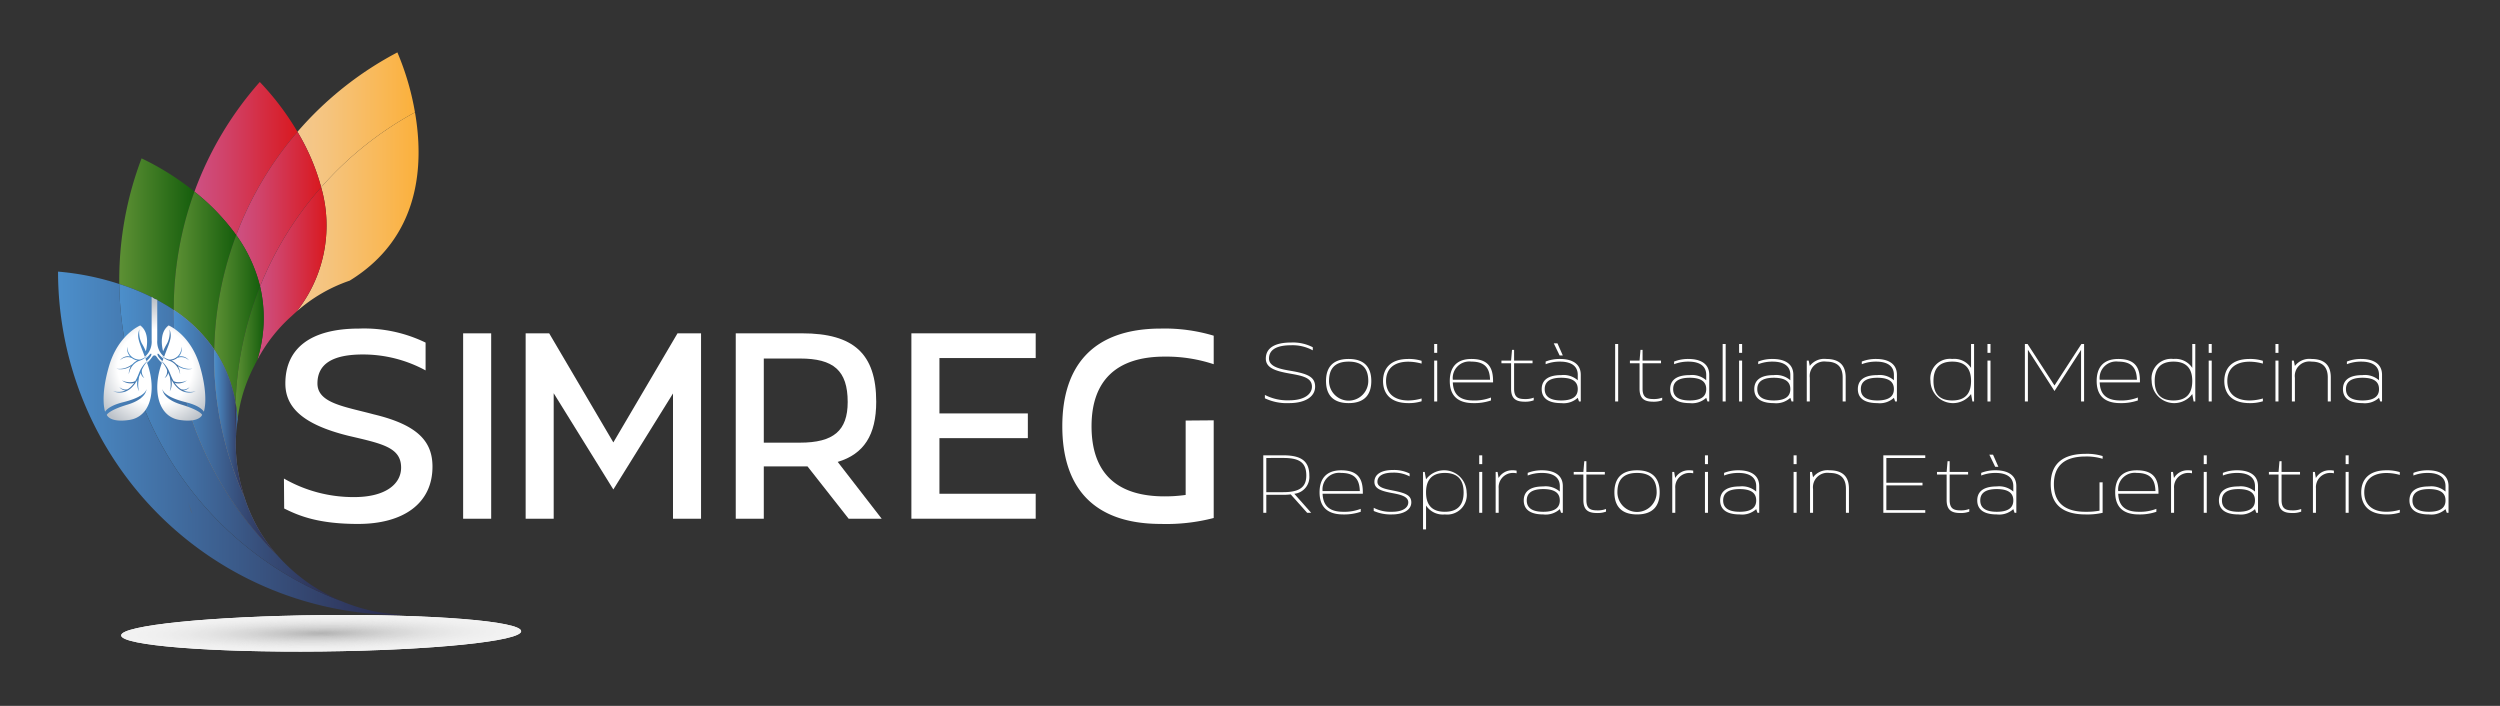 <?xml version="1.0" encoding="UTF-8"?>
<svg xmlns="http://www.w3.org/2000/svg" xmlns:xlink="http://www.w3.org/1999/xlink" id="Livello_1" data-name="Livello 1" width="340" height="96" viewBox="0 0 340 96">
  <rect x="0" y="0" width="340" height="96" fill="#333333" stroke="none"/>
  <defs>
    <linearGradient id="Sfumatura_senza_nome_5" x1="7.895" y1="60.291" x2="54.597" y2="60.291" gradientUnits="userSpaceOnUse">
      <stop offset="0" stop-color="#4c8fcb"></stop>
      <stop offset="0.996" stop-color="#2b2a4d"></stop>
    </linearGradient>
    <linearGradient id="Sfumatura_senza_nome_47" x1="16.219" y1="31.841" x2="26.446" y2="31.841" gradientUnits="userSpaceOnUse">
      <stop offset="0.004" stop-color="#5d9034"></stop>
      <stop offset="0.995" stop-color="#165e0d"></stop>
    </linearGradient>
    <linearGradient id="Sfumatura_senza_nome_5-2" x1="16.223" y1="60.186" x2="46.404" y2="60.186" xlink:href="#Sfumatura_senza_nome_5"></linearGradient>
    <linearGradient id="Sfumatura_senza_nome_119" x1="26.446" y1="21.562" x2="40.455" y2="21.562" gradientUnits="userSpaceOnUse">
      <stop offset="0.01" stop-color="#cd5083"></stop>
      <stop offset="0.291" stop-color="#d0436a"></stop>
      <stop offset="0.884" stop-color="#d7202c"></stop>
      <stop offset="0.998" stop-color="#d9191f"></stop>
    </linearGradient>
    <linearGradient id="Sfumatura_senza_nome_47-2" x1="23.631" y1="36.79" x2="32.13" y2="36.79" xlink:href="#Sfumatura_senza_nome_47"></linearGradient>
    <linearGradient id="linear-gradient" x1="7.895" y1="58.774" x2="54.596" y2="58.774" gradientUnits="userSpaceOnUse">
      <stop offset="0" stop-color="#fff"></stop>
      <stop offset="1"></stop>
    </linearGradient>
    <linearGradient id="Sfumatura_senza_nome_5-3" x1="23.631" y1="58.774" x2="37.617" y2="58.774" xlink:href="#Sfumatura_senza_nome_5"></linearGradient>
    <linearGradient id="linear-gradient-2" x1="40.455" y1="16.298" x2="56.437" y2="16.298" gradientUnits="userSpaceOnUse">
      <stop offset="0" stop-color="#f4c88e"></stop>
      <stop offset="0.244" stop-color="#f5c47f"></stop>
      <stop offset="0.716" stop-color="#f9b856"></stop>
      <stop offset="1" stop-color="#fbb03b"></stop>
    </linearGradient>
    <linearGradient id="Sfumatura_senza_nome_119-2" x1="32.13" y1="28.438" x2="43.678" y2="28.438" xlink:href="#Sfumatura_senza_nome_119"></linearGradient>
    <linearGradient id="Sfumatura_senza_nome_47-3" x1="29.133" y1="43.384" x2="35.373" y2="43.384" xlink:href="#Sfumatura_senza_nome_47"></linearGradient>
    <linearGradient id="linear-gradient-3" x1="509.986" y1="-173.089" x2="556.682" y2="-173.089" gradientTransform="translate(-539.654 40.123) rotate(20.731)" xlink:href="#linear-gradient"></linearGradient>
    <linearGradient id="linear-gradient-4" x1="7.895" y1="57.529" x2="54.597" y2="57.529" xlink:href="#linear-gradient"></linearGradient>
    <linearGradient id="Sfumatura_senza_nome_5-4" x1="29.124" y1="57.529" x2="33.219" y2="57.529" xlink:href="#Sfumatura_senza_nome_5"></linearGradient>
    <linearGradient id="linear-gradient-5" x1="40.327" y1="28.828" x2="56.925" y2="28.828" xlink:href="#linear-gradient-2"></linearGradient>
    <linearGradient id="Sfumatura_senza_nome_119-3" x1="34.98" y1="37.222" x2="44.389" y2="37.222" xlink:href="#Sfumatura_senza_nome_119"></linearGradient>
    <linearGradient id="Sfumatura_senza_nome_47-4" x1="32.043" y1="47.992" x2="35.869" y2="47.992" xlink:href="#Sfumatura_senza_nome_47"></linearGradient>
    <linearGradient id="Sfumatura_senza_nome_48" x1="32.02" y1="56.956" x2="32.315" y2="56.956" gradientUnits="userSpaceOnUse">
      <stop offset="0.004" stop-color="#2b2a4d"></stop>
      <stop offset="1" stop-color="#4c8fcb"></stop>
    </linearGradient>
    <clipPath id="clip-path">
      <path d="M70.881,85.841C70.867,84.477,58.676,83.5,43.652,83.659c-15.024.159-27.192,1.393-27.178,2.757.014,1.364,12.206,2.341,27.23,2.182C58.728,88.439,70.896,87.205,70.881,85.841Z" fill="none"></path>
    </clipPath>
    <radialGradient id="Sfumatura_senza_nome_129" cx="21.101" cy="49.874" r="8.984" gradientUnits="userSpaceOnUse">
      <stop offset="0.566" stop-color="#fff"></stop>
      <stop offset="1" stop-color="#bcc2c9"></stop>
    </radialGradient>
  </defs>
  <path d="M48.7,71.256c-5.398,0-8.049-1.099-10.053-2.101l-.032-4.073a18.939,18.939,0,0,0,9.568,2.521c4.202,0,6.368-1.745,6.368-4.008,0-2.78-2.651-3.265-7.176-4.331-6.271-1.552-8.566-3.911-8.566-7.111,0-4.752,3.394-7.467,10.02-7.467a19.149,19.149,0,0,1,9.051,1.907v3.782a17.787,17.787,0,0,0-8.533-2.166c-4.073,0-6.174,1.261-6.174,3.943,0,2.683,3.685,3.135,7.661,4.202,6.077,1.455,7.984,3.75,7.984,7.111C58.817,68.508,54.809,71.256,48.7,71.256Z" fill="#fff"></path>
  <path d="M66.801,70.544H62.986V45.332h3.814Z" fill="#fff"></path>
  <path d="M71.488,70.544V45.332h3.2L83.415,60.168l8.727-14.837h3.2V70.544H91.528V53.51L83.415,66.569,75.302,53.478V70.544Z" fill="#fff"></path>
  <path d="M119.908,70.544h-4.493l-5.592-7.111H103.876v7.111h-3.814V45.332H109.08c7.014,0,10.085,2.78,10.085,9.309,0,4.525-1.681,7.111-5.236,8.178ZM103.876,48.758V60.201h4.913c4.558,0,6.497-1.616,6.497-5.527,0-4.299-1.939-5.915-6.497-5.915Z" fill="#fff"></path>
  <path d="M140.854,70.544H123.949V45.332h16.905v3.362H127.763V56.225h12.024V59.587H127.763v7.564h13.091Z" fill="#fff"></path>
  <path d="M148.45,57.97c0,6.368,3.426,9.536,9.923,9.536a20.116,20.116,0,0,0,2.877-.194V57.195l3.814-.032V70.447a25.516,25.516,0,0,1-7.176.808c-9.439,0-13.414-5.236-13.414-13.285,0-8.049,4.008-13.285,13.414-13.285a23.148,23.148,0,0,1,7.176.97V49.534a20.463,20.463,0,0,0-6.691-1.034C151.877,48.5,148.45,51.732,148.45,57.97Z" fill="#fff"></path>
  <path d="M16.223,38.627a36.535,36.535,0,0,0-8.328-1.687A46.702,46.702,0,0,0,54.597,83.642v-.038a23.961,23.961,0,0,1-8.193-1.864l-.002.005A46.718,46.718,0,0,1,16.223,38.627Z" fill="url(#Sfumatura_senza_nome_5)"></path>
  <path d="M26.446,26.061a36.542,36.542,0,0,0-7.191-4.525,46.582,46.582,0,0,0-3.032,17.092,29.731,29.731,0,0,1,7.408,3.519A46.71,46.71,0,0,1,26.446,26.061Z" fill="url(#Sfumatura_senza_nome_47)"></path>
  <path d="M37.617,75.401A46.583,46.583,0,0,1,23.631,42.146a29.731,29.731,0,0,0-7.408-3.519,46.718,46.718,0,0,0,30.179,43.117l.002-.005A23.955,23.955,0,0,1,37.617,75.401Z" fill="url(#Sfumatura_senza_nome_5-2)"></path>
  <path d="M32.13,31.975a46.692,46.692,0,0,1,8.326-14.047,36.548,36.548,0,0,0-5.124-6.778,46.575,46.575,0,0,0-8.886,14.912A29.738,29.738,0,0,1,32.13,31.975Z" fill="url(#Sfumatura_senza_nome_119)"></path>
  <path d="M23.631,42.146a20.227,20.227,0,0,1,5.502,5.374,46.905,46.905,0,0,1,2.996-15.545,29.738,29.738,0,0,0-5.684-5.914A46.71,46.71,0,0,0,23.631,42.146Z" fill="url(#Sfumatura_senza_nome_47-2)"></path>
  <path d="M29.133,47.52a20.227,20.227,0,0,0-5.502-5.374A46.583,46.583,0,0,0,37.617,75.401a21.77,21.77,0,0,1-4.398-7.863A46.428,46.428,0,0,1,29.133,47.52Z" fill="url(#linear-gradient)"></path>
  <path d="M29.133,47.52a20.227,20.227,0,0,0-5.502-5.374A46.583,46.583,0,0,0,37.617,75.401a21.77,21.77,0,0,1-4.398-7.863A46.428,46.428,0,0,1,29.133,47.52Z" fill="url(#Sfumatura_senza_nome_5-3)"></path>
  <path d="M56.437,15.279A36.56,36.56,0,0,0,54.044,7.125,46.569,46.569,0,0,0,40.455,17.927,29.733,29.733,0,0,1,43.678,25.47,46.704,46.704,0,0,1,56.437,15.279Z" fill="url(#linear-gradient-2)"></path>
  <path d="M35.373,38.948A46.889,46.889,0,0,1,43.678,25.47a29.733,29.733,0,0,0-3.222-7.543,46.692,46.692,0,0,0-8.326,14.047A20.232,20.232,0,0,1,35.373,38.948Z" fill="url(#Sfumatura_senza_nome_119-2)"></path>
  <path d="M35.373,38.948a20.232,20.232,0,0,0-3.243-6.973A46.905,46.905,0,0,0,29.133,47.52,18.422,18.422,0,0,1,32.043,54.794,46.377,46.377,0,0,1,35.373,38.948Z" fill="url(#Sfumatura_senza_nome_47-3)"></path>
  <path d="M26.164,69.925c-.202-.547-.384-1.101-.543-1.661q.145.592.323,1.172C26.018,69.599,26.089,69.763,26.164,69.925Z" fill="url(#linear-gradient-3)"></path>
  <path d="M32.108,59.118q-.132-2.178-.065-4.324a18.422,18.422,0,0,0-2.91-7.274,46.428,46.428,0,0,0,4.085,20.018q-.178-.58-.323-1.172A21.559,21.559,0,0,1,32.108,59.118Z" fill="url(#linear-gradient-4)"></path>
  <path d="M32.108,59.118q-.132-2.178-.065-4.324a18.422,18.422,0,0,0-2.91-7.274,46.428,46.428,0,0,0,4.085,20.018q-.178-.58-.323-1.172A21.559,21.559,0,0,1,32.108,59.118Z" fill="url(#Sfumatura_senza_nome_5-4)"></path>
  <path d="M56.437,15.279A46.704,46.704,0,0,0,43.678,25.47a18.845,18.845,0,0,1-3.351,16.908,21.215,21.215,0,0,1,7.228-4.209C57.226,32.228,57.658,22.306,56.437,15.279Z" fill="url(#linear-gradient-5)"></path>
  <path d="M34.98,48.975a21.282,21.282,0,0,1,4.698-6.006c.212-.202.429-.398.648-.591A18.845,18.845,0,0,0,43.678,25.47a46.889,46.889,0,0,0-8.305,13.478A18.972,18.972,0,0,1,34.98,48.975Z" fill="url(#Sfumatura_senza_nome_119-3)"></path>
  <path d="M35.373,38.948A46.377,46.377,0,0,0,32.043,54.794a22.056,22.056,0,0,1,.272,2.243,21.299,21.299,0,0,1,2.27-7.285c.126-.262.259-.52.395-.777A18.972,18.972,0,0,0,35.373,38.948Z" fill="url(#Sfumatura_senza_nome_47-4)"></path>
  <path d="M32.108,59.118q.039-.606.113-1.212c.025-.291.058-.58.094-.869a22.056,22.056,0,0,0-.272-2.243Q31.975,56.938,32.108,59.118Z" fill="url(#Sfumatura_senza_nome_48)"></path>
  <g clip-path="url(#clip-path)">
    <rect x="16.485" y="83.494" width="54.455" height="5.273" fill="#f2f2f2"></rect>
    <path d="M70.875,85.841c.015,1.364-12.15,2.599-27.171,2.757-15.02.158-27.209-.819-27.223-2.183s12.15-2.599,27.171-2.757C58.672,83.5,70.86,84.477,70.875,85.841Z" fill="#f2f2f2"></path>
    <path d="M70.443,85.846c.014,1.343-11.957,2.557-26.739,2.714-14.782.156-26.777-.806-26.791-2.148-.014-1.343,11.957-2.557,26.739-2.714C58.434,83.541,70.429,84.503,70.443,85.846Z" fill="#f2f2f2"></path>
    <path d="M70.011,85.851c.014,1.321-11.764,2.516-26.308,2.669-14.544.153-26.345-.793-26.359-2.114-.014-1.321,11.765-2.516,26.308-2.67C58.196,83.583,69.997,84.529,70.011,85.851Z" fill="#f2f2f2"></path>
    <path d="M69.58,85.855c.014,1.299-11.571,2.475-25.877,2.626-14.305.151-25.913-.78-25.927-2.079-.014-1.299,11.572-2.475,25.877-2.626C57.958,83.625,69.566,84.556,69.58,85.855Z" fill="#f2f2f2"></path>
    <path d="M69.148,85.86c.014,1.278-11.379,2.434-25.446,2.582-14.067.148-25.481-.767-25.495-2.044-.014-1.278,11.379-2.434,25.446-2.582S69.135,84.582,69.148,85.86Z" fill="#f2f2f2"></path>
    <path d="M68.716,85.864c.013,1.256-11.186,2.392-25.014,2.538-13.828.146-25.049-.754-25.063-2.01-.013-1.256,11.186-2.393,25.014-2.538C57.482,83.708,68.703,84.608,68.716,85.864Z" fill="#f1f1f1"></path>
    <path d="M68.285,85.869C68.298,87.103,57.292,88.22,43.702,88.363c-13.59.143-24.618-.741-24.631-1.975-.013-1.234,10.993-2.351,24.583-2.495C57.244,83.75,68.272,84.634,68.285,85.869Z" fill="#f1f1f1"></path>
    <path d="M67.853,85.873c.013,1.212-10.8,2.31-24.152,2.451-13.352.141-24.186-.728-24.199-1.94-.013-1.213,10.8-2.31,24.152-2.451C57.006,83.792,67.84,84.661,67.853,85.873Z" fill="#f1f1f1"></path>
    <path d="M67.421,85.878c.013,1.191-10.607,2.268-23.72,2.407-13.113.138-23.754-.715-23.766-1.906-.013-1.191,10.607-2.268,23.72-2.407C56.768,83.833,67.409,84.687,67.421,85.878Z" fill="#f0f0f0"></path>
    <path d="M66.99,85.882c.013,1.169-10.414,2.227-23.289,2.363-12.875.136-23.322-.702-23.334-1.871-.013-1.169,10.414-2.228,23.289-2.363C56.53,83.875,66.977,84.713,66.99,85.882Z" fill="#f0f0f0"></path>
    <path d="M66.558,85.887c.012,1.148-10.222,2.186-22.858,2.32-12.637.133-22.89-.689-22.902-1.837-.012-1.148,10.221-2.186,22.858-2.32C56.292,83.917,66.546,84.739,66.558,85.887Z" fill="#f0f0f0"></path>
    <path d="M66.126,85.891c.012,1.126-10.029,2.145-22.427,2.276-12.398.131-22.458-.676-22.47-1.802-.012-1.126,10.029-2.145,22.427-2.276C56.054,83.959,66.114,84.765,66.126,85.891Z" fill="#efefef"></path>
    <path d="M65.695,85.896c.012,1.104-9.836,2.104-21.995,2.232-12.16.129-22.026-.663-22.038-1.767-.012-1.105,9.836-2.104,21.995-2.232S65.683,84.792,65.695,85.896Z" fill="#efefef"></path>
    <path d="M65.263,85.9c.011,1.083-9.643,2.063-21.564,2.188-11.921.126-21.594-.65-21.606-1.733-.011-1.083,9.643-2.062,21.564-2.188C55.578,84.042,65.251,84.818,65.263,85.9Z" fill="#eee"></path>
    <path d="M64.831,85.905c.011,1.061-9.45,2.021-21.133,2.145-11.683.123-21.163-.637-21.174-1.698-.011-1.061,9.45-2.021,21.133-2.145C55.34,84.084,64.82,84.844,64.831,85.905Z" fill="#eee"></path>
    <path d="M64.4,85.91c.011,1.039-9.257,1.98-20.702,2.101-11.444.121-20.731-.624-20.742-1.663S32.214,84.367,43.658,84.246C55.102,84.126,64.388,84.87,64.4,85.91Z" fill="#ededed"></path>
    <path d="M63.968,85.914c.011,1.018-9.064,1.939-20.27,2.057-11.206.118-20.299-.611-20.31-1.629s9.064-1.939,20.27-2.057C54.864,84.167,63.957,84.896,63.968,85.914Z" fill="#ececec"></path>
    <path d="M63.536,85.919c.011.996-8.872,1.897-19.839,2.013-10.968.116-19.867-.598-19.877-1.594-.011-.996,8.871-1.897,19.839-2.013C54.626,84.209,63.525,84.923,63.536,85.919Z" fill="#ececec"></path>
    <path d="M63.104,85.923c.01.974-8.679,1.856-19.408,1.97-10.729.113-19.435-.585-19.445-1.559s8.679-1.856,19.408-1.97C54.388,84.251,63.094,84.949,63.104,85.923Z" fill="#ebebeb"></path>
    <path d="M62.673,85.928c.01.953-8.486,1.815-18.976,1.926-10.491.111-19.003-.571-19.013-1.524-.01-.953,8.486-1.815,18.976-1.926C54.15,84.292,62.663,84.975,62.673,85.928Z" fill="#eaeaea"></path>
    <path d="M62.241,85.932c.01.931-8.293,1.774-18.545,1.882s-18.571-.559-18.581-1.49c-.01-.931,8.293-1.774,18.545-1.882C53.912,84.334,62.231,85.001,62.241,85.932Z" fill="#eaeaea"></path>
    <path d="M61.809,85.937c.01.91-8.1,1.732-18.114,1.838-10.014.106-18.139-.546-18.149-1.455-.01-.909,8.1-1.732,18.114-1.838C53.674,84.376,61.8,85.027,61.809,85.937Z" fill="#e9e9e9"></path>
    <path d="M61.378,85.941c.009.888-7.907,1.691-17.683,1.794-9.775.103-17.707-.533-17.717-1.421-.009-.888,7.907-1.691,17.683-1.794C53.436,84.418,61.368,85.054,61.378,85.941Z" fill="#e8e8e8"></path>
    <path d="M60.946,85.946c.009.866-7.715,1.65-17.251,1.751-9.537.101-17.276-.52-17.285-1.386-.009-.866,7.714-1.65,17.251-1.751C53.198,84.459,60.937,85.08,60.946,85.946Z" fill="#e7e7e7"></path>
    <path d="M60.514,85.95c.009.845-7.522,1.609-16.82,1.707-9.298.098-16.844-.507-16.853-1.351-.009-.844,7.522-1.609,16.82-1.707C52.96,84.501,60.505,85.106,60.514,85.95Z" fill="#e6e6e6"></path>
    <path d="M60.083,85.955c.009.823-7.329,1.568-16.389,1.663-9.06.096-16.412-.494-16.42-1.317-.009-.823,7.329-1.567,16.389-1.663C52.722,84.543,60.074,85.132,60.083,85.955Z" fill="#e6e6e6"></path>
    <path d="M59.651,85.96c.009.801-7.136,1.526-15.957,1.619-8.822.093-15.98-.481-15.988-1.282-.008-.801,7.136-1.526,15.957-1.619C52.484,84.585,59.642,85.158,59.651,85.96Z" fill="#e5e5e5"></path>
    <path d="M59.219,85.964c.008.78-6.943,1.485-15.526,1.575-8.583.091-15.548-.468-15.556-1.247s6.943-1.485,15.526-1.576C52.246,84.626,59.211,85.185,59.219,85.964Z" fill="#e4e4e4"></path>
    <path d="M58.787,85.969c.008.758-6.75,1.444-15.095,1.532-8.345.088-15.116-.455-15.124-1.213-.008-.758,6.75-1.444,15.095-1.532C52.008,84.668,58.779,85.211,58.787,85.969Z" fill="#e3e3e3"></path>
    <path d="M58.356,85.973c.008.736-6.557,1.403-14.664,1.488-8.106.086-14.684-.442-14.692-1.178-.008-.736,6.557-1.403,14.664-1.488C51.77,84.71,58.348,85.237,58.356,85.973Z" fill="#e2e2e2"></path>
    <path d="M57.924,85.978c.008.714-6.365,1.361-14.232,1.444-7.868.083-14.252-.429-14.26-1.143-.008-.715,6.364-1.361,14.232-1.444C51.532,84.751,57.916,85.263,57.924,85.978Z" fill="#e1e1e1"></path>
    <path d="M57.492,85.982c.007.693-6.172,1.32-13.801,1.4-7.629.081-13.82-.416-13.828-1.109-.007-.693,6.172-1.32,13.801-1.401S57.485,85.29,57.492,85.982Z" fill="#e0e0e0"></path>
    <path d="M57.06,85.987c.007.671-5.979,1.279-13.37,1.356-7.391.078-13.388-.403-13.396-1.074-.007-.671,5.979-1.279,13.37-1.357C51.056,84.835,57.053,85.316,57.06,85.987Z" fill="#dfdfdf"></path>
    <path d="M56.629,85.992c.007.649-5.786,1.238-12.938,1.313-7.153.075-12.957-.39-12.964-1.039-.007-.65,5.786-1.237,12.939-1.313C50.818,84.876,56.622,85.342,56.629,85.992Z" fill="#dedede"></path>
    <path d="M56.197,85.996c.007.628-5.593,1.196-12.507,1.269-6.914.073-12.525-.377-12.531-1.005-.007-.628,5.593-1.196,12.507-1.269C50.58,84.918,56.191,85.368,56.197,85.996Z" fill="#dcdcdc"></path>
    <path d="M55.765,86.001c.006.606-5.4,1.155-12.076,1.225-6.676.07-12.093-.364-12.099-.97-.006-.606,5.4-1.155,12.076-1.226C50.342,84.96,55.759,85.394,55.765,86.001Z" fill="#dbdbdb"></path>
    <path d="M55.334,86.005c.006.585-5.207,1.114-11.645,1.182-6.437.068-11.661-.351-11.667-.936-.006-.584,5.207-1.114,11.645-1.182C50.104,85.002,55.328,85.421,55.334,86.005Z" fill="#dadada"></path>
    <path d="M54.902,86.01c.006.563-5.014,1.072-11.213,1.138-6.199.066-11.229-.338-11.235-.901-.006-.563,5.014-1.073,11.213-1.138C49.866,85.044,54.896,85.447,54.902,86.01Z" fill="#d9d9d9"></path>
    <path d="M54.47,86.014c.006.541-4.821,1.031-10.782,1.094-5.961.063-10.797-.325-10.803-.866-.006-.541,4.822-1.031,10.782-1.094C49.628,85.085,54.465,85.473,54.47,86.014Z" fill="#d8d8d8"></path>
    <path d="M54.039,86.019c.006.52-4.629.99-10.351,1.05-5.722.06-10.365-.312-10.371-.832-.006-.52,4.629-.99,10.351-1.05C49.39,85.127,54.033,85.499,54.039,86.019Z" fill="#d7d7d7"></path>
    <path d="M53.607,86.024c.005.498-4.436.949-9.919,1.007-5.484.058-9.933-.299-9.939-.797-.005-.498,4.436-.949,9.92-1.007C49.152,85.169,53.602,85.526,53.607,86.024Z" fill="#d5d5d5"></path>
    <path d="M53.175,86.028c.005.476-4.243.908-9.488.963-5.245.055-9.501-.286-9.507-.762-.005-.476,4.243-.908,9.488-.963C48.914,85.21,53.17,85.552,53.175,86.028Z" fill="#d4d4d4"></path>
    <path d="M52.744,86.033c.005.455-4.05.866-9.057.919-5.007.053-9.069-.273-9.074-.728-.005-.455,4.05-.866,9.057-.919C48.676,85.252,52.739,85.578,52.744,86.033Z" fill="#d3d3d3"></path>
    <path d="M52.312,86.037c.004.433-3.857.825-8.626.876-4.768.05-8.638-.26-8.643-.693-.004-.433,3.857-.825,8.626-.875C48.438,85.294,52.307,85.604,52.312,86.037Z" fill="#d1d1d1"></path>
    <path d="M51.88,86.042c.004.411-3.664.784-8.194.831-4.53.048-8.206-.247-8.21-.658-.004-.411,3.665-.784,8.194-.832C48.2,85.336,51.876,85.631,51.88,86.042Z" fill="#d0d0d0"></path>
    <path d="M51.449,86.046c.004.39-3.471.743-7.763.788-4.292.045-7.774-.234-7.778-.624-.004-.39,3.471-.742,7.763-.788C47.962,85.377,51.444,85.657,51.449,86.046Z" fill="#cecece"></path>
    <path d="M51.017,86.051c.004.368-3.279.701-7.332.744-4.053.043-7.342-.221-7.346-.589-.004-.368,3.279-.701,7.332-.744C47.724,85.419,51.013,85.683,51.017,86.051Z" fill="#cdcdcd"></path>
    <path d="M50.585,86.055c.004.346-3.086.66-6.901.7-3.815.04-6.91-.208-6.914-.555-.004-.347,3.086-.66,6.901-.7C47.486,85.461,50.581,85.709,50.585,86.055Z" fill="#ccc"></path>
    <path d="M50.153,86.06c.003.325-2.893.619-6.469.657-3.576.038-6.478-.195-6.482-.52-.003-.325,2.893-.619,6.469-.656C47.248,85.502,50.15,85.735,50.153,86.06Z" fill="#cacaca"></path>
    <path d="M49.722,86.064c.003.303-2.7.577-6.038.613-3.338.035-6.047-.182-6.05-.485-.003-.303,2.7-.578,6.038-.613C47.01,85.544,49.718,85.761,49.722,86.064Z" fill="#c9c9c9"></path>
    <path d="M49.29,86.069c.003.282-2.507.536-5.607.569-3.099.032-5.615-.169-5.618-.451-.003-.281,2.507-.536,5.607-.569C46.772,85.586,49.287,85.788,49.29,86.069Z" fill="#c7c7c7"></path>
    <path d="M48.858,86.073c.003.26-2.314.495-5.175.525-2.861.03-5.183-.156-5.185-.416-.003-.26,2.314-.495,5.175-.525C46.534,85.628,48.856,85.814,48.858,86.073Z" fill="#c6c6c6"></path>
    <path d="M48.427,86.078c.003.238-2.121.454-4.744.481-2.623.028-4.751-.143-4.753-.381-.003-.238,2.121-.454,4.744-.481C46.296,85.669,48.424,85.84,48.427,86.078Z" fill="#c4c4c4"></path>
    <path d="M47.995,86.083c.002.217-1.929.413-4.313.438-2.384.025-4.319-.13-4.321-.347-.003-.217,1.929-.412,4.313-.438C46.058,85.711,47.993,85.866,47.995,86.083Z" fill="#c2c2c2"></path>
    <path d="M47.563,86.087c.002.195-1.736.371-3.882.394-2.146.023-3.887-.117-3.889-.312-.002-.195,1.736-.371,3.881-.394C45.82,85.753,47.561,85.893,47.563,86.087Z" fill="#c1c1c1"></path>
    <path d="M47.132,86.092c.002.173-1.543.33-3.45.35s-3.455-.104-3.457-.277c-.002-.173,1.543-.33,3.45-.35C45.582,85.794,47.13,85.919,47.132,86.092Z" fill="#bfbfbf"></path>
    <path d="M46.7,86.096a8.559,8.559,0,0,1-3.019.306,8.562,8.562,0,0,1-3.025-.243,8.561,8.561,0,0,1,3.019-.306A8.553,8.553,0,0,1,46.7,86.096Z" fill="#bdbdbd"></path>
    <path d="M46.268,86.101a7.332,7.332,0,0,1-2.588.263,7.336,7.336,0,0,1-2.593-.208,7.336,7.336,0,0,1,2.588-.263A7.329,7.329,0,0,1,46.268,86.101Z" fill="#bcbcbc"></path>
    <path d="M45.836,86.106a6.119,6.119,0,0,1-2.156.219,6.113,6.113,0,0,1-2.161-.173,6.114,6.114,0,0,1,2.156-.219A6.107,6.107,0,0,1,45.836,86.106Z" fill="#bababa"></path>
    <path d="M45.405,86.11a4.891,4.891,0,0,1-1.725.175,4.891,4.891,0,0,1-1.728-.139,4.884,4.884,0,0,1,1.725-.175A4.896,4.896,0,0,1,45.405,86.11Z" fill="#b8b8b8"></path>
    <path d="M44.973,86.115a3.67,3.67,0,0,1-1.294.131,3.67,3.67,0,0,1-1.296-.104,3.665,3.665,0,0,1,1.294-.131A3.668,3.668,0,0,1,44.973,86.115Z" fill="#b7b7b7"></path>
    <path d="M44.541,86.119a4.792,4.792,0,0,1-1.727.018,4.784,4.784,0,0,1,1.727-.018Z" fill="#b5b5b5"></path>
    <path d="M44.11,86.124a2.4,2.4,0,0,1-.864.009,2.392,2.392,0,0,1,.864-.009Z" fill="#b3b3b3"></path>
  </g>
  <path d="M27.182,49.778c-1.256-4.288-4.246-5.519-4.246-5.519-1.474,1.089-.754,3.518-.754,3.518a7.282,7.282,0,0,1,.536-1.055,3.28,3.28,0,0,0,.335-1.943c.402,1.104.057,1.616-.738,3.743a2.692,2.692,0,0,1-.928-2.244V40.779l-.377-.135h-.008l-.38-.27s.003,5.05.003,5.904a2.692,2.692,0,0,1-.928,2.244c-.795-2.126-1.141-2.639-.738-3.743a3.28,3.28,0,0,0,.335,1.943,7.282,7.282,0,0,1,.536,1.055s.72-2.429-.754-3.518c0,0-2.99,1.231-4.246,5.519s-.536,6.214-.536,6.214.352-.771,2.446-1.29,3.065-1.189,3.183-1.792c0,0,.05,1.323-2.563,2.111s-2.839,1.399-2.839,1.399.352,1.099,3.057.695c2.973-.444,3.693-4.112,2.496-7.554-.033-.096-.049-.122-.082-.213a3.757,3.757,0,0,0,.567-.608c.249-.349.284-.401.448-.402.164.001.199.053.448.402a3.757,3.757,0,0,0,.567.608c-.032.091-.048.117-.082.213-1.198,3.442-.477,7.111,2.496,7.554,2.704.404,3.057-.695,3.057-.695s-.226-.611-2.839-1.399-2.563-2.111-2.563-2.111c.117.603,1.089,1.273,3.183,1.792s2.446,1.29,2.446,1.29S28.438,54.066,27.182,49.778Zm-11.196.378c.027.002.054.005.08.006.027.001.054.003.08.004a2.811,2.811,0,0,0,.32-.01c.053-.005.106-.012.158-.019l.079-.013c.026-.004.052-.011.078-.016a2.598,2.598,0,0,0,.306-.085,2.847,2.847,0,0,0,.295-.119c.096-.045.19-.094.281-.148.091-.054.179-.113.266-.175q.065-.047.128-.097a2.008,2.008,0,0,1,.273-.248,2.067,2.067,0,0,1,.203-.133c.053-.03.107-.057.163-.082a1.589,1.589,0,0,1-.292-.071,1.749,1.749,0,0,1-.347-.165q-.055-.034-.107-.073a1.188,1.188,0,0,0-.303-.111,1.352,1.352,0,0,0-.472-.019,1.496,1.496,0,0,0-.458.142,1.93,1.93,0,0,0-.407.275,1.449,1.449,0,0,1,.372-.338,1.377,1.377,0,0,1,.475-.188,1.316,1.316,0,0,1,.517.003l.021.005a1.71,1.71,0,0,1-.177-.237q-.024-.041-.048-.083c-.015-.028-.028-.057-.042-.086l-.01-.021-.009-.022-.018-.044-.017-.044-.014-.045-.014-.045-.007-.023-.006-.023c-.008-.031-.015-.061-.022-.092-.006-.031-.011-.062-.016-.093l-.008-.046-.004-.047c-.003-.031-.006-.062-.008-.093l-.002-.094c-0-.016-.001-.031-0-.047l.002-.047c.001-.031.004-.062.006-.093a3.584,3.584,0,0,0,.062.363l.01.044.012.044c.008.029.016.059.025.087.01.029.02.057.029.086l.007.021.008.021.017.042a1.815,1.815,0,0,0,.166.316,1.62,1.62,0,0,0,.51.486,1.675,1.675,0,0,0,.32.151,1.523,1.523,0,0,0,.344.079c.029.004.058.005.087.007.029 0.0.058.002.087-.001a.751.751,0,0,0,.12-.015q.055-.019.109-.039a3.089,3.089,0,0,0,.417-.192c.068-.037.133-.078.197-.121q.048-.032.095-.067c.031-.023.062-.047.091-.073a1.304,1.304,0,0,1-.16.173,2.15,2.15,0,0,1-.183.15,2.429,2.429,0,0,1-.411.239c-.072.033-.146.063-.221.09l-.11.038c-.018.006-.035.013-.052.02-.017.007-.035.014-.052.022a1.91,1.91,0,0,0-.386.227,2.27,2.27,0,0,0-.593.674c-.039.065-.073.133-.105.202-.016.035-.031.07-.045.105-.015.035-.028.071-.041.107a3.039,3.039,0,0,0-.12.449,2.016,2.016,0,0,1,.048-.469,2.126,2.126,0,0,1,.066-.229c.006-.019.014-.037.021-.056.007-.019.014-.037.022-.056l.024-.055c.008-.018.017-.036.026-.054.029-.06.061-.118.096-.175-.032.02-.064.039-.097.058a3.062,3.062,0,0,1-.294.149,2.843,2.843,0,0,1-.309.114,2.396,2.396,0,0,1-.649.106,2.17,2.17,0,0,1-.327-.018c-.054-.008-.108-.016-.161-.029-.053-.011-.106-.026-.158-.041C15.879,50.144,15.932,50.152,15.986,50.156Zm4.004-.955c-.047.055-.093.111-.138.167a4.163,4.163,0,0,0-.247.353,4.747,4.747,0,0,0-.285.535.951.951,0,0,0-.037.229,1.175,1.175,0,0,0,.033.326,1.373,1.373,0,0,0,.118.312,1.626,1.626,0,0,0,.194.288.876.876,0,0,1-.277-.234,1.066,1.066,0,0,1-.174-.327,1.151,1.151,0,0,1-.04-.159c-.024.064-.049.132-.075.197q-.064.164-.138.324c-.024.128-.047.255-.065.383-.027.18-.047.36-.057.54a3.471,3.471,0,0,0,.011.541,2.279,2.279,0,0,0,.119.534,1.553,1.553,0,0,1-.218-.517,2.491,2.491,0,0,1-.063-.562,3.358,3.358,0,0,1,.03-.452q-.112.193-.237.378a4.025,4.025,0,0,1-.571.681,2.473,2.473,0,0,1-.747.489,2.198,2.198,0,0,1-.875.161,2.66,2.66,0,0,1-.861-.17,3.958,3.958,0,0,0,.43.066,2.91,2.91,0,0,0,.43.009,2.457,2.457,0,0,0,.421-.061,2.297,2.297,0,0,0,.39-.132c-.028-.002-.055-.004-.082-.008a.993.993,0,0,1-.175-.041,1.223,1.223,0,0,1-.164-.068,1.316,1.316,0,0,1-.15-.091,1.195,1.195,0,0,1-.253-.235,1.953,1.953,0,0,0,.288.177,1.425,1.425,0,0,0,.309.114c.026.007.053.011.079.016.027.004.053.007.08.009.027.003.053.003.08.004.027-.001.053-.001.079-.003.026-.001.052-.006.079-.009.026-.006.052-.009.077-.017a.721.721,0,0,0,.08-.023l.052-.034a2.765,2.765,0,0,0,.331-.264,3.315,3.315,0,0,0,.48-.562,1.004,1.004,0,0,1-.135.042,1.577,1.577,0,0,1-.544.024A2.053,2.053,0,0,1,17.05,52.006c-.021-.008-.041-.017-.062-.026l-.031-.014-.03-.015-.03-.015-.03-.016-.029-.016-.029-.017a.901.901,0,0,1-.206-.167,1.214,1.214,0,0,0,.232.115l.03.011.03.01.03.01.031.009.031.009.031.008c.021.006.041.011.062.016a2.613,2.613,0,0,0,.503.069,2.093,2.093,0,0,0,.495-.035.851.851,0,0,0,.335-.136,5.867,5.867,0,0,0,.296-.596c.058-.131.112-.264.166-.397l.04-.1c.013-.033.027-.068.041-.102.014-.034.028-.069.043-.102.014-.034.03-.068.046-.101a3.835,3.835,0,0,1,.212-.39,4.312,4.312,0,0,1,.254-.363,3.691,3.691,0,0,1,.29-.333,2.115,2.115,0,0,1,.338-.281C20.086,49.092,20.037,49.146,19.99,49.2Zm-.074-.08c-.051-.142-.084-.228-.132-.358a3.172,3.172,0,0,0,.572-.543C20.657,47.871,20.823,48.319,19.916,49.121Zm2.189-.651q.046.035.095.067c.064.043.13.084.197.121a3.089,3.089,0,0,0,.417.192q.054.021.109.039a.751.751,0,0,0,.12.015c.028.002.058.001.087.001.029-.002.058-.003.087-.007a1.523,1.523,0,0,0,.344-.079,1.675,1.675,0,0,0,.32-.151,1.62,1.62,0,0,0,.51-.486,1.815,1.815,0,0,0,.166-.316l.017-.042.008-.021.007-.021c.009-.029.019-.057.029-.086.009-.029.016-.058.025-.087l.012-.044.01-.044a3.581,3.581,0,0,0,.062-.363c.002.031.004.062.006.093l.002.047c.001.016-0.0.031-0.0.047l-.002.094c-.002.031-.005.062-.008.093l-.004.047-.008.046c-.005.031-.01.062-.016.093-.007.031-.014.061-.022.092l-.006.023-.007.023-.014.045-.014.045-.017.044-.018.044-.009.022-.01.021c-.014.029-.027.058-.042.086q-.023.042-.048.083a1.71,1.71,0,0,1-.177.237l.021-.005a1.316,1.316,0,0,1,.517-.003,1.377,1.377,0,0,1,.475.188,1.449,1.449,0,0,1,.372.338,1.93,1.93,0,0,0-.407-.275,1.496,1.496,0,0,0-.458-.142,1.352,1.352,0,0,0-.472.019,1.188,1.188,0,0,0-.303.111q-.052.038-.107.073a1.749,1.749,0,0,1-.347.165,1.589,1.589,0,0,1-.292.071c.056.024.11.052.163.082a2.067,2.067,0,0,1,.203.133,2.008,2.008,0,0,1,.273.248q.063.05.128.097c.087.061.175.121.266.175.091.054.185.104.281.148a2.847,2.847,0,0,0,.295.119,2.598,2.598,0,0,0,.306.085c.026.005.052.011.078.016l.079.013c.053.007.105.014.158.019a2.811,2.811,0,0,0,.32.01c.027-.001.053-.003.08-.004.027-.001.054-.003.08-.006.054-.003.107-.012.161-.018-.052.015-.104.03-.158.041-.053.013-.107.021-.161.029a2.17,2.17,0,0,1-.327.018,2.396,2.396,0,0,1-.649-.106,2.843,2.843,0,0,1-.309-.114,3.062,3.062,0,0,1-.294-.149c-.033-.019-.065-.038-.097-.058.035.057.067.115.096.175.009.018.018.036.026.054l.024.055c.008.018.015.037.022.056.007.019.015.037.021.056a2.126,2.126,0,0,1,.066.229,2.016,2.016,0,0,1,.048.469,3.038,3.038,0,0,0-.12-.449c-.013-.036-.026-.072-.041-.107-.014-.036-.03-.07-.045-.105-.033-.069-.066-.137-.105-.202a2.27,2.27,0,0,0-.593-.674,1.91,1.91,0,0,0-.386-.227c-.017-.008-.034-.015-.052-.022-.017-.007-.035-.014-.052-.02l-.11-.038c-.075-.027-.149-.057-.221-.09a2.429,2.429,0,0,1-.411-.239,2.148,2.148,0,0,1-.183-.15,1.304,1.304,0,0,1-.16-.173C22.044,48.422,22.074,48.446,22.105,48.47Zm-.451-.249a3.172,3.172,0,0,0,.572.543c-.048.13-.081.216-.132.358C21.187,48.319,21.353,47.871,21.654,48.22Zm4.105,5.17a2.198,2.198,0,0,1-.875-.161,2.473,2.473,0,0,1-.747-.489,4.025,4.025,0,0,1-.571-.681q-.125-.185-.237-.378a3.358,3.358,0,0,1,.03.452,2.491,2.491,0,0,1-.063.562,1.553,1.553,0,0,1-.218.517,2.279,2.279,0,0,0,.119-.534,3.471,3.471,0,0,0,.011-.541c-.009-.18-.03-.361-.057-.54-.019-.128-.042-.256-.065-.383q-.074-.16-.138-.324c-.026-.066-.051-.134-.075-.197a1.151,1.151,0,0,1-.04.159,1.066,1.066,0,0,1-.174.327.876.876,0,0,1-.277.234,1.626,1.626,0,0,0,.194-.288,1.374,1.374,0,0,0,.118-.312,1.175,1.175,0,0,0,.033-.326.951.951,0,0,0-.037-.229,4.747,4.747,0,0,0-.285-.535,4.163,4.163,0,0,0-.247-.353c-.044-.057-.09-.113-.137-.167-.048-.054-.096-.109-.149-.159a2.115,2.115,0,0,1,.338.281,3.691,3.691,0,0,1,.29.333,4.312,4.312,0,0,1,.254.363,3.835,3.835,0,0,1,.212.39c.016.033.032.067.046.101.015.034.029.068.043.102.014.034.028.069.041.102l.04.1c.053.133.108.266.166.397a5.867,5.867,0,0,0,.296.596.851.851,0,0,0,.335.136,2.093,2.093,0,0,0,.495.035,2.613,2.613,0,0,0,.503-.069c.021-.005.041-.01.062-.016l.031-.008.031-.009.031-.009.03-.01.03-.01.03-.011a1.214,1.214,0,0,0,.232-.115A.901.901,0,0,1,25.2,51.888l-.029.017-.029.016-.03.016-.03.015-.03.015-.031.014c-.02.009-.041.018-.062.026a2.053,2.053,0,0,1-.521.128,1.577,1.577,0,0,1-.544-.024,1.004,1.004,0,0,1-.135-.042,3.315,3.315,0,0,0,.48.562,2.764,2.764,0,0,0,.331.264l.052.034a.721.721,0,0,0,.08.023c.025.008.052.011.077.017.026.003.052.008.079.009.026.003.053.002.079.003.027-.001.053-.001.08-.004.027-.002.053-.006.08-.009.026-.005.053-.01.079-.016a1.425,1.425,0,0,0,.309-.114,1.953,1.953,0,0,0,.288-.177,1.195,1.195,0,0,1-.253.235,1.316,1.316,0,0,1-.15.091,1.223,1.223,0,0,1-.164.068.994.994,0,0,1-.175.041c-.027.004-.055.006-.082.008a2.297,2.297,0,0,0,.39.132,2.457,2.457,0,0,0,.421.061,2.91,2.91,0,0,0,.43-.009,3.958,3.958,0,0,0,.43-.066A2.66,2.66,0,0,1,25.759,53.39Z" fill="url(#Sfumatura_senza_nome_129)"></path>
  <path d="M175.332,54.823a6.993,6.993,0,0,1-3.307-.652v-.461a6.642,6.642,0,0,0,3.307.732c2.076,0,3.091-.852,3.091-1.855,0-1.253-1.334-1.483-3.079-1.794-1.927-.341-3.193-.772-3.193-2.025,0-1.363,1.106-2.185,3.433-2.185a5.851,5.851,0,0,1,2.954.642v.421a5.767,5.767,0,0,0-2.943-.692c-2.019,0-3.011.632-3.011,1.814,0,1.193,1.791,1.463,3.011,1.674,2.27.391,3.262.832,3.262,2.145C178.856,53.961,177.487,54.823,175.332,54.823Z" fill="#fff"></path>
  <path d="M183.417,48.819c2.338,0,3.079,1.343,3.079,2.997s-.741,3.007-3.079,3.007-3.079-1.353-3.079-3.007S181.079,48.819,183.417,48.819Zm0,.361c-2.064,0-2.669,1.153-2.669,2.636a2.669,2.669,0,0,0,5.338,0C186.086,50.332,185.482,49.18,183.417,49.18Z" fill="#fff"></path>
  <path d="M191.537,48.819a5.795,5.795,0,0,1,1.802.251v.381a6.887,6.887,0,0,0-1.802-.261c-1.939,0-3.034.952-3.034,2.626s1.095,2.646,3.034,2.646a6.462,6.462,0,0,0,1.802-.271v.381a5.795,5.795,0,0,1-1.802.251c-2.6,0-3.444-1.463-3.444-3.007S188.937,48.819,191.537,48.819Z" fill="#fff"></path>
  <path d="M195.46,46.784v1.203h-.411V46.784Zm0,2.255v5.563h-.411V49.039Z" fill="#fff"></path>
  <path d="M203.056,52.006h-5.474c.057,1.393.684,2.456,2.794,2.456a6.1,6.1,0,0,0,2.395-.401v.401a6.951,6.951,0,0,1-2.395.361c-2.463,0-3.205-1.363-3.205-3.007,0-1.654.741-2.997,2.943-2.997,2.361,0,2.943,1.253,2.943,3.017Zm-5.474-.361h5.064c-.046-1.414-.536-2.466-2.543-2.466A2.251,2.251,0,0,0,197.582,51.645Z" fill="#fff"></path>
  <path d="M208.587,54.081v.361a3.235,3.235,0,0,1-1.118.191c-1.049,0-1.962-.191-1.962-1.764V49.4h-1.312v-.361h1.312l.125-1.453h.285v1.453h2.509v.361h-2.509v3.468c0,1.273.661,1.403,1.551,1.403A3.141,3.141,0,0,0,208.587,54.081Z" fill="#fff"></path>
  <path d="M214.985,50.984v3.619h-.239l-.171-.501a2.84,2.84,0,0,1-2.247.722c-2.167,0-2.657-1.002-2.657-1.904,0-.912.49-1.905,2.657-1.905a2.918,2.918,0,0,1,2.247.702v-.732c0-1.654-1.654-1.804-2.395-1.804a5.252,5.252,0,0,0-1.973.351v-.361a5.165,5.165,0,0,1,1.973-.351C213.126,48.819,214.985,49.059,214.985,50.984Zm-.411,1.935c0-.742-.365-1.544-2.247-1.544s-2.247.822-2.247,1.544c0,.722.365,1.543,2.247,1.543S214.574,53.65,214.574,52.919Zm-3.262-6.225h.502l.73,1.654h-.433Z" fill="#fff"></path>
  <path d="M220.071,46.784v7.819h-.411V46.784Z" fill="#fff"></path>
  <path d="M226.059,54.081v.361a3.235,3.235,0,0,1-1.118.191c-1.049,0-1.962-.191-1.962-1.764V49.4H221.668v-.361h1.312l.125-1.453h.285v1.453h2.509v.361h-2.509v3.468c0,1.273.661,1.403,1.551,1.403A3.141,3.141,0,0,0,226.059,54.081Z" fill="#fff"></path>
  <path d="M232.457,50.984v3.619h-.24l-.171-.501a2.84,2.84,0,0,1-2.247.722c-2.167,0-2.657-1.002-2.657-1.904,0-.912.49-1.905,2.657-1.905a2.918,2.918,0,0,1,2.247.702v-.732c0-1.654-1.654-1.804-2.395-1.804a5.252,5.252,0,0,0-1.973.351v-.361a5.165,5.165,0,0,1,1.973-.351C230.598,48.819,232.457,49.059,232.457,50.984Zm-.411,1.935c0-.742-.365-1.544-2.247-1.544s-2.247.822-2.247,1.544c0,.722.365,1.543,2.247,1.543S232.046,53.65,232.046,52.919Z" fill="#fff"></path>
  <path d="M234.692,46.784v7.819h-.411V46.784Z" fill="#fff"></path>
  <path d="M236.928,46.784v1.203h-.411V46.784Zm0,2.255v5.563h-.411V49.039Z" fill="#fff"></path>
  <path d="M243.896,50.984v3.619h-.24l-.171-.501a2.84,2.84,0,0,1-2.247.722c-2.167,0-2.657-1.002-2.657-1.904,0-.912.49-1.905,2.657-1.905a2.918,2.918,0,0,1,2.247.702v-.732c0-1.654-1.654-1.804-2.395-1.804a5.252,5.252,0,0,0-1.973.351v-.361a5.165,5.165,0,0,1,1.973-.351C242.037,48.819,243.896,49.059,243.896,50.984Zm-.411,1.935c0-.742-.365-1.544-2.247-1.544s-2.247.822-2.247,1.544c0,.722.365,1.543,2.247,1.543S243.485,53.65,243.485,52.919Z" fill="#fff"></path>
  <path d="M251.013,51.335v3.268H250.602V51.335c0-1.012-.354-2.155-2.235-2.155a1.97,1.97,0,0,0-2.235,2.205v3.218h-.411V49.039h.262l.148.732a2.458,2.458,0,0,1,2.235-.952C250.602,48.819,251.013,50.162,251.013,51.335Z" fill="#fff"></path>
  <path d="M257.981,50.984v3.619h-.239l-.171-.501a2.84,2.84,0,0,1-2.247.722c-2.167,0-2.657-1.002-2.657-1.904,0-.912.49-1.905,2.657-1.905a2.918,2.918,0,0,1,2.247.702v-.732c0-1.654-1.654-1.804-2.395-1.804a5.252,5.252,0,0,0-1.973.351v-.361a5.165,5.165,0,0,1,1.973-.351C256.122,48.819,257.981,49.059,257.981,50.984Zm-.411,1.935c0-.742-.365-1.544-2.247-1.544s-2.247.822-2.247,1.544c0,.722.365,1.543,2.247,1.543S257.57,53.65,257.57,52.919Z" fill="#fff"></path>
  <path d="M268.063,46.784h.411v7.819h-.228L268.063,53.59a3.063,3.063,0,0,1-5.52-1.774,2.667,2.667,0,0,1,2.965-2.997,2.716,2.716,0,0,1,2.555,1.213Zm0,5.032c0-1.484-.604-2.636-2.555-2.636s-2.555,1.153-2.555,2.636.604,2.646,2.555,2.646S268.063,53.299,268.063,51.816Z" fill="#fff"></path>
  <path d="M270.708,46.784v1.203h-.411V46.784Zm0,2.255v5.563h-.411V49.039Z" fill="#fff"></path>
  <path d="M275.795,54.602h-.411V46.784h.365l3.661,5.643,3.661-5.643h.365v7.819h-.411V47.586L279.41,53.179l-3.615-5.613Z" fill="#fff"></path>
  <path d="M291.032,52.006h-5.474c.057,1.393.684,2.456,2.794,2.456a6.1,6.1,0,0,0,2.395-.401v.401a6.951,6.951,0,0,1-2.395.361c-2.463,0-3.205-1.363-3.205-3.007,0-1.654.741-2.997,2.943-2.997,2.361,0,2.943,1.253,2.943,3.017Zm-5.474-.361H290.621c-.046-1.414-.536-2.466-2.543-2.466A2.251,2.251,0,0,0,285.557,51.645Z" fill="#fff"></path>
  <path d="M298.148,46.784h.411v7.819h-.228L298.148,53.59a3.063,3.063,0,0,1-5.52-1.774,2.667,2.667,0,0,1,2.965-2.997,2.716,2.716,0,0,1,2.555,1.213Zm0,5.032c0-1.484-.604-2.636-2.555-2.636s-2.555,1.153-2.555,2.636.604,2.646,2.555,2.646S298.148,53.299,298.148,51.816Z" fill="#fff"></path>
  <path d="M300.794,46.784v1.203H300.383V46.784Zm0,2.255v5.563H300.383V49.039Z" fill="#fff"></path>
  <path d="M305.949,48.819a5.795,5.795,0,0,1,1.802.251v.381a6.887,6.887,0,0,0-1.802-.261c-1.939,0-3.034.952-3.034,2.626s1.095,2.646,3.034,2.646a6.462,6.462,0,0,0,1.802-.271v.381a5.795,5.795,0,0,1-1.802.251c-2.6,0-3.444-1.463-3.444-3.007S303.348,48.819,305.949,48.819Z" fill="#fff"></path>
  <path d="M309.872,46.784v1.203H309.461V46.784Zm0,2.255v5.563H309.461V49.039Z" fill="#fff"></path>
  <path d="M316.988,51.335v3.268h-.411V51.335c0-1.012-.354-2.155-2.235-2.155a1.97,1.97,0,0,0-2.235,2.205v3.218h-.411V49.039h.262l.148.732a2.458,2.458,0,0,1,2.235-.952C316.578,48.819,316.988,50.162,316.988,51.335Z" fill="#fff"></path>
  <path d="M323.957,50.984v3.619h-.24l-.171-.501a2.84,2.84,0,0,1-2.247.722c-2.167,0-2.657-1.002-2.657-1.904,0-.912.49-1.905,2.657-1.905a2.918,2.918,0,0,1,2.247.702v-.732c0-1.654-1.654-1.804-2.395-1.804a5.252,5.252,0,0,0-1.973.351v-.361a5.165,5.165,0,0,1,1.973-.351C322.098,48.819,323.957,49.059,323.957,50.984Zm-.411,1.935c0-.742-.365-1.544-2.247-1.544s-2.247.822-2.247,1.544c0,.722.365,1.543,2.247,1.543S323.546,53.65,323.546,52.919Z" fill="#fff"></path>
  <path d="M178.319,69.742h-.547l-2.235-2.506a7.801,7.801,0,0,1-1.015.06h-2.304V69.742h-.411V61.923h2.714c2.475,0,3.547.802,3.547,2.756a2.291,2.291,0,0,1-2.042,2.476Zm-6.102-7.458v4.651h2.304c2.247,0,3.136-.712,3.136-2.256,0-1.744-.89-2.396-3.136-2.396Z" fill="#fff"></path>
  <path d="M185.345,67.146h-5.474c.057,1.394.684,2.456,2.794,2.456a6.1,6.1,0,0,0,2.395-.401v.401a6.951,6.951,0,0,1-2.395.361c-2.463,0-3.205-1.363-3.205-3.007,0-1.654.741-2.997,2.943-2.997,2.361,0,2.943,1.253,2.943,3.017Zm-5.474-.361h5.064c-.046-1.414-.536-2.466-2.543-2.466A2.251,2.251,0,0,0,179.87,66.785Z" fill="#fff"></path>
  <path d="M189.313,69.963a5.716,5.716,0,0,1-2.486-.471v-.431a4.97,4.97,0,0,0,2.486.541c1.517,0,2.213-.591,2.213-1.273,0-.842-1.129-1.073-2.201-1.273-1.551-.291-2.406-.612-2.406-1.524,0-1.002.901-1.614,2.532-1.614a4.801,4.801,0,0,1,2.258.481v.391a4.641,4.641,0,0,0-2.258-.511c-1.38,0-2.121.451-2.121,1.253s1.141.983,2.178,1.193c1.654.331,2.429.642,2.429,1.604C191.936,69.331,190.887,69.963,189.313,69.963Z" fill="#fff"></path>
  <path d="M199.463,66.965a2.667,2.667,0,0,1-2.965,2.997,2.716,2.716,0,0,1-2.555-1.213v3.248h-.411V64.179h.228l.182,1.012a3.063,3.063,0,0,1,5.52,1.774Zm-.411,0c0-1.484-.604-2.646-2.555-2.646s-2.555,1.163-2.555,2.646.604,2.636,2.555,2.636S199.053,68.449,199.053,66.965Z" fill="#fff"></path>
  <path d="M201.584,61.923v1.203h-.411V61.923Zm0,2.255V69.742h-.411V64.179Z" fill="#fff"></path>
  <path d="M206.26,64.008v.361a2.15,2.15,0,0,0-.57-.05,1.935,1.935,0,0,0-1.87,2.095V69.742h-.411V64.179h.262l.137.832a2.11,2.11,0,0,1,1.882-1.053A2.601,2.601,0,0,1,206.26,64.008Z" fill="#fff"></path>
  <path d="M212.544,66.123V69.742H212.305l-.171-.501a2.841,2.841,0,0,1-2.247.722c-2.167,0-2.657-1.002-2.657-1.905,0-.912.49-1.904,2.657-1.904a2.918,2.918,0,0,1,2.247.702v-.732c0-1.654-1.654-1.804-2.395-1.804a5.252,5.252,0,0,0-1.973.351v-.361a5.165,5.165,0,0,1,1.973-.351C210.685,63.958,212.544,64.199,212.544,66.123Zm-.411,1.935c0-.742-.365-1.543-2.247-1.543s-2.247.822-2.247,1.543c0,.722.365,1.544,2.247,1.544S212.134,68.79,212.134,68.058Z" fill="#fff"></path>
  <path d="M218.418,69.221v.361a3.24,3.24,0,0,1-1.118.191c-1.049,0-1.962-.191-1.962-1.764V64.54h-1.312v-.361h1.312l.125-1.453h.285v1.453h2.509v.361h-2.509V68.008c0,1.273.661,1.403,1.551,1.403A3.141,3.141,0,0,0,218.418,69.221Z" fill="#fff"></path>
  <path d="M222.637,63.958c2.338,0,3.079,1.343,3.079,2.997s-.741,3.007-3.079,3.007-3.079-1.353-3.079-3.007S220.299,63.958,222.637,63.958Zm0,.361c-2.064,0-2.669,1.153-2.669,2.636a2.669,2.669,0,0,0,5.338,0C225.306,65.472,224.702,64.319,222.637,64.319Z" fill="#fff"></path>
  <path d="M230.278,64.008v.361a2.15,2.15,0,0,0-.57-.05,1.935,1.935,0,0,0-1.87,2.095V69.742h-.411V64.179h.262l.137.832a2.11,2.11,0,0,1,1.882-1.053A2.601,2.601,0,0,1,230.278,64.008Z" fill="#fff"></path>
  <path d="M232.285,61.923v1.203h-.411V61.923Zm0,2.255V69.742h-.411V64.179Z" fill="#fff"></path>
  <path d="M239.254,66.123V69.742h-.239l-.171-.501a2.841,2.841,0,0,1-2.247.722c-2.167,0-2.657-1.002-2.657-1.905,0-.912.49-1.904,2.657-1.904a2.918,2.918,0,0,1,2.247.702v-.732c0-1.654-1.654-1.804-2.395-1.804a5.252,5.252,0,0,0-1.973.351v-.361a5.165,5.165,0,0,1,1.973-.351C237.395,63.958,239.254,64.199,239.254,66.123Zm-.411,1.935c0-.742-.365-1.543-2.247-1.543s-2.247.822-2.247,1.543c0,.722.365,1.544,2.247,1.544S238.843,68.79,238.843,68.058Z" fill="#fff"></path>
  <path d="M244.34,61.923v1.203h-.411V61.923Zm0,2.255V69.742h-.411V64.179Z" fill="#fff"></path>
  <path d="M251.457,66.474V69.742h-.411v-3.268c0-1.012-.354-2.155-2.235-2.155a1.97,1.97,0,0,0-2.235,2.205V69.742h-.411V64.179h.262l.148.732a2.458,2.458,0,0,1,2.235-.952C251.047,63.958,251.457,65.301,251.457,66.474Z" fill="#fff"></path>
  <path d="M261.836,69.381V69.742H256.133V61.923h5.703V62.284h-5.292v3.368h4.916V66.013h-4.916v3.368Z" fill="#fff"></path>
  <path d="M267.823,69.221v.361a3.24,3.24,0,0,1-1.118.191c-1.049,0-1.962-.191-1.962-1.764V64.54h-1.312v-.361h1.312l.125-1.453h.285v1.453h2.509v.361H265.154V68.008c0,1.273.661,1.403,1.551,1.403A3.141,3.141,0,0,0,267.823,69.221Z" fill="#fff"></path>
  <path d="M274.221,66.123V69.742h-.24l-.171-.501a2.841,2.841,0,0,1-2.247.722c-2.167,0-2.657-1.002-2.657-1.905,0-.912.49-1.904,2.657-1.904a2.918,2.918,0,0,1,2.247.702v-.732c0-1.654-1.654-1.804-2.395-1.804a5.252,5.252,0,0,0-1.973.351v-.361a5.165,5.165,0,0,1,1.973-.351C272.362,63.958,274.221,64.199,274.221,66.123ZM273.81,68.058c0-.742-.365-1.543-2.247-1.543s-2.247.822-2.247,1.543c0,.722.365,1.544,2.247,1.544S273.81,68.79,273.81,68.058Zm-3.262-6.225h.502l.73,1.654h-.433Z" fill="#fff"></path>
  <path d="M279.33,65.843c0,2.446,1.391,3.759,4.3,3.759a9.952,9.952,0,0,0,1.905-.15V65.602l.422-.01v4.15a9.335,9.335,0,0,1-2.327.221c-3.171,0-4.733-1.413-4.733-4.12,0-2.717,1.585-4.12,4.733-4.12a7.256,7.256,0,0,1,2.327.301v.371a7.548,7.548,0,0,0-2.327-.311C280.721,62.084,279.33,63.397,279.33,65.843Z" fill="#fff"></path>
  <path d="M293.551,67.146H288.077c.057,1.394.684,2.456,2.794,2.456a6.1,6.1,0,0,0,2.395-.401v.401a6.951,6.951,0,0,1-2.395.361c-2.463,0-3.205-1.363-3.205-3.007,0-1.654.741-2.997,2.943-2.997,2.361,0,2.943,1.253,2.943,3.017ZM288.077,66.785h5.064c-.046-1.414-.536-2.466-2.543-2.466A2.251,2.251,0,0,0,288.077,66.785Z" fill="#fff"></path>
  <path d="M298.113,64.008v.361a2.15,2.15,0,0,0-.57-.05,1.935,1.935,0,0,0-1.87,2.095V69.742h-.411V64.179h.262l.137.832a2.11,2.11,0,0,1,1.882-1.053A2.601,2.601,0,0,1,298.113,64.008Z" fill="#fff"></path>
  <path d="M300.12,61.923v1.203h-.411V61.923Zm0,2.255V69.742h-.411V64.179Z" fill="#fff"></path>
  <path d="M307.089,66.123V69.742h-.239l-.171-.501a2.841,2.841,0,0,1-2.247.722c-2.167,0-2.657-1.002-2.657-1.905,0-.912.49-1.904,2.657-1.904a2.918,2.918,0,0,1,2.247.702v-.732c0-1.654-1.654-1.804-2.395-1.804a5.252,5.252,0,0,0-1.973.351v-.361a5.165,5.165,0,0,1,1.973-.351C305.23,63.958,307.089,64.199,307.089,66.123Zm-.411,1.935c0-.742-.365-1.543-2.247-1.543s-2.247.822-2.247,1.543c0,.722.365,1.544,2.247,1.544S306.678,68.79,306.678,68.058Z" fill="#fff"></path>
  <path d="M312.962,69.221v.361a3.24,3.24,0,0,1-1.118.191c-1.049,0-1.962-.191-1.962-1.764V64.54H308.571v-.361h1.312l.125-1.453h.285v1.453h2.509v.361h-2.509V68.008c0,1.273.661,1.403,1.551,1.403A3.141,3.141,0,0,0,312.962,69.221Z" fill="#fff"></path>
  <path d="M317.41,64.008v.361a2.15,2.15,0,0,0-.57-.05,1.935,1.935,0,0,0-1.87,2.095V69.742h-.411V64.179h.262l.137.832a2.11,2.11,0,0,1,1.882-1.053A2.601,2.601,0,0,1,317.41,64.008Z" fill="#fff"></path>
  <path d="M319.417,61.923v1.203h-.411V61.923Zm0,2.255V69.742h-.411V64.179Z" fill="#fff"></path>
  <path d="M324.572,63.958a5.803,5.803,0,0,1,1.802.25v.381a6.887,6.887,0,0,0-1.802-.261c-1.939,0-3.034.952-3.034,2.626s1.095,2.646,3.034,2.646a6.462,6.462,0,0,0,1.802-.271v.381a5.795,5.795,0,0,1-1.802.251c-2.6,0-3.444-1.463-3.444-3.007S321.972,63.958,324.572,63.958Z" fill="#fff"></path>
  <path d="M333,66.123V69.742h-.24l-.171-.501a2.841,2.841,0,0,1-2.247.722c-2.167,0-2.657-1.002-2.657-1.905,0-.912.49-1.904,2.657-1.904a2.918,2.918,0,0,1,2.247.702v-.732c0-1.654-1.654-1.804-2.395-1.804a5.252,5.252,0,0,0-1.973.351v-.361a5.165,5.165,0,0,1,1.973-.351C331.141,63.958,333,64.199,333,66.123Zm-.411,1.935c0-.742-.365-1.543-2.247-1.543s-2.247.822-2.247,1.543c0,.722.365,1.544,2.247,1.544S332.589,68.79,332.589,68.058Z" fill="#fff"></path>
</svg>
